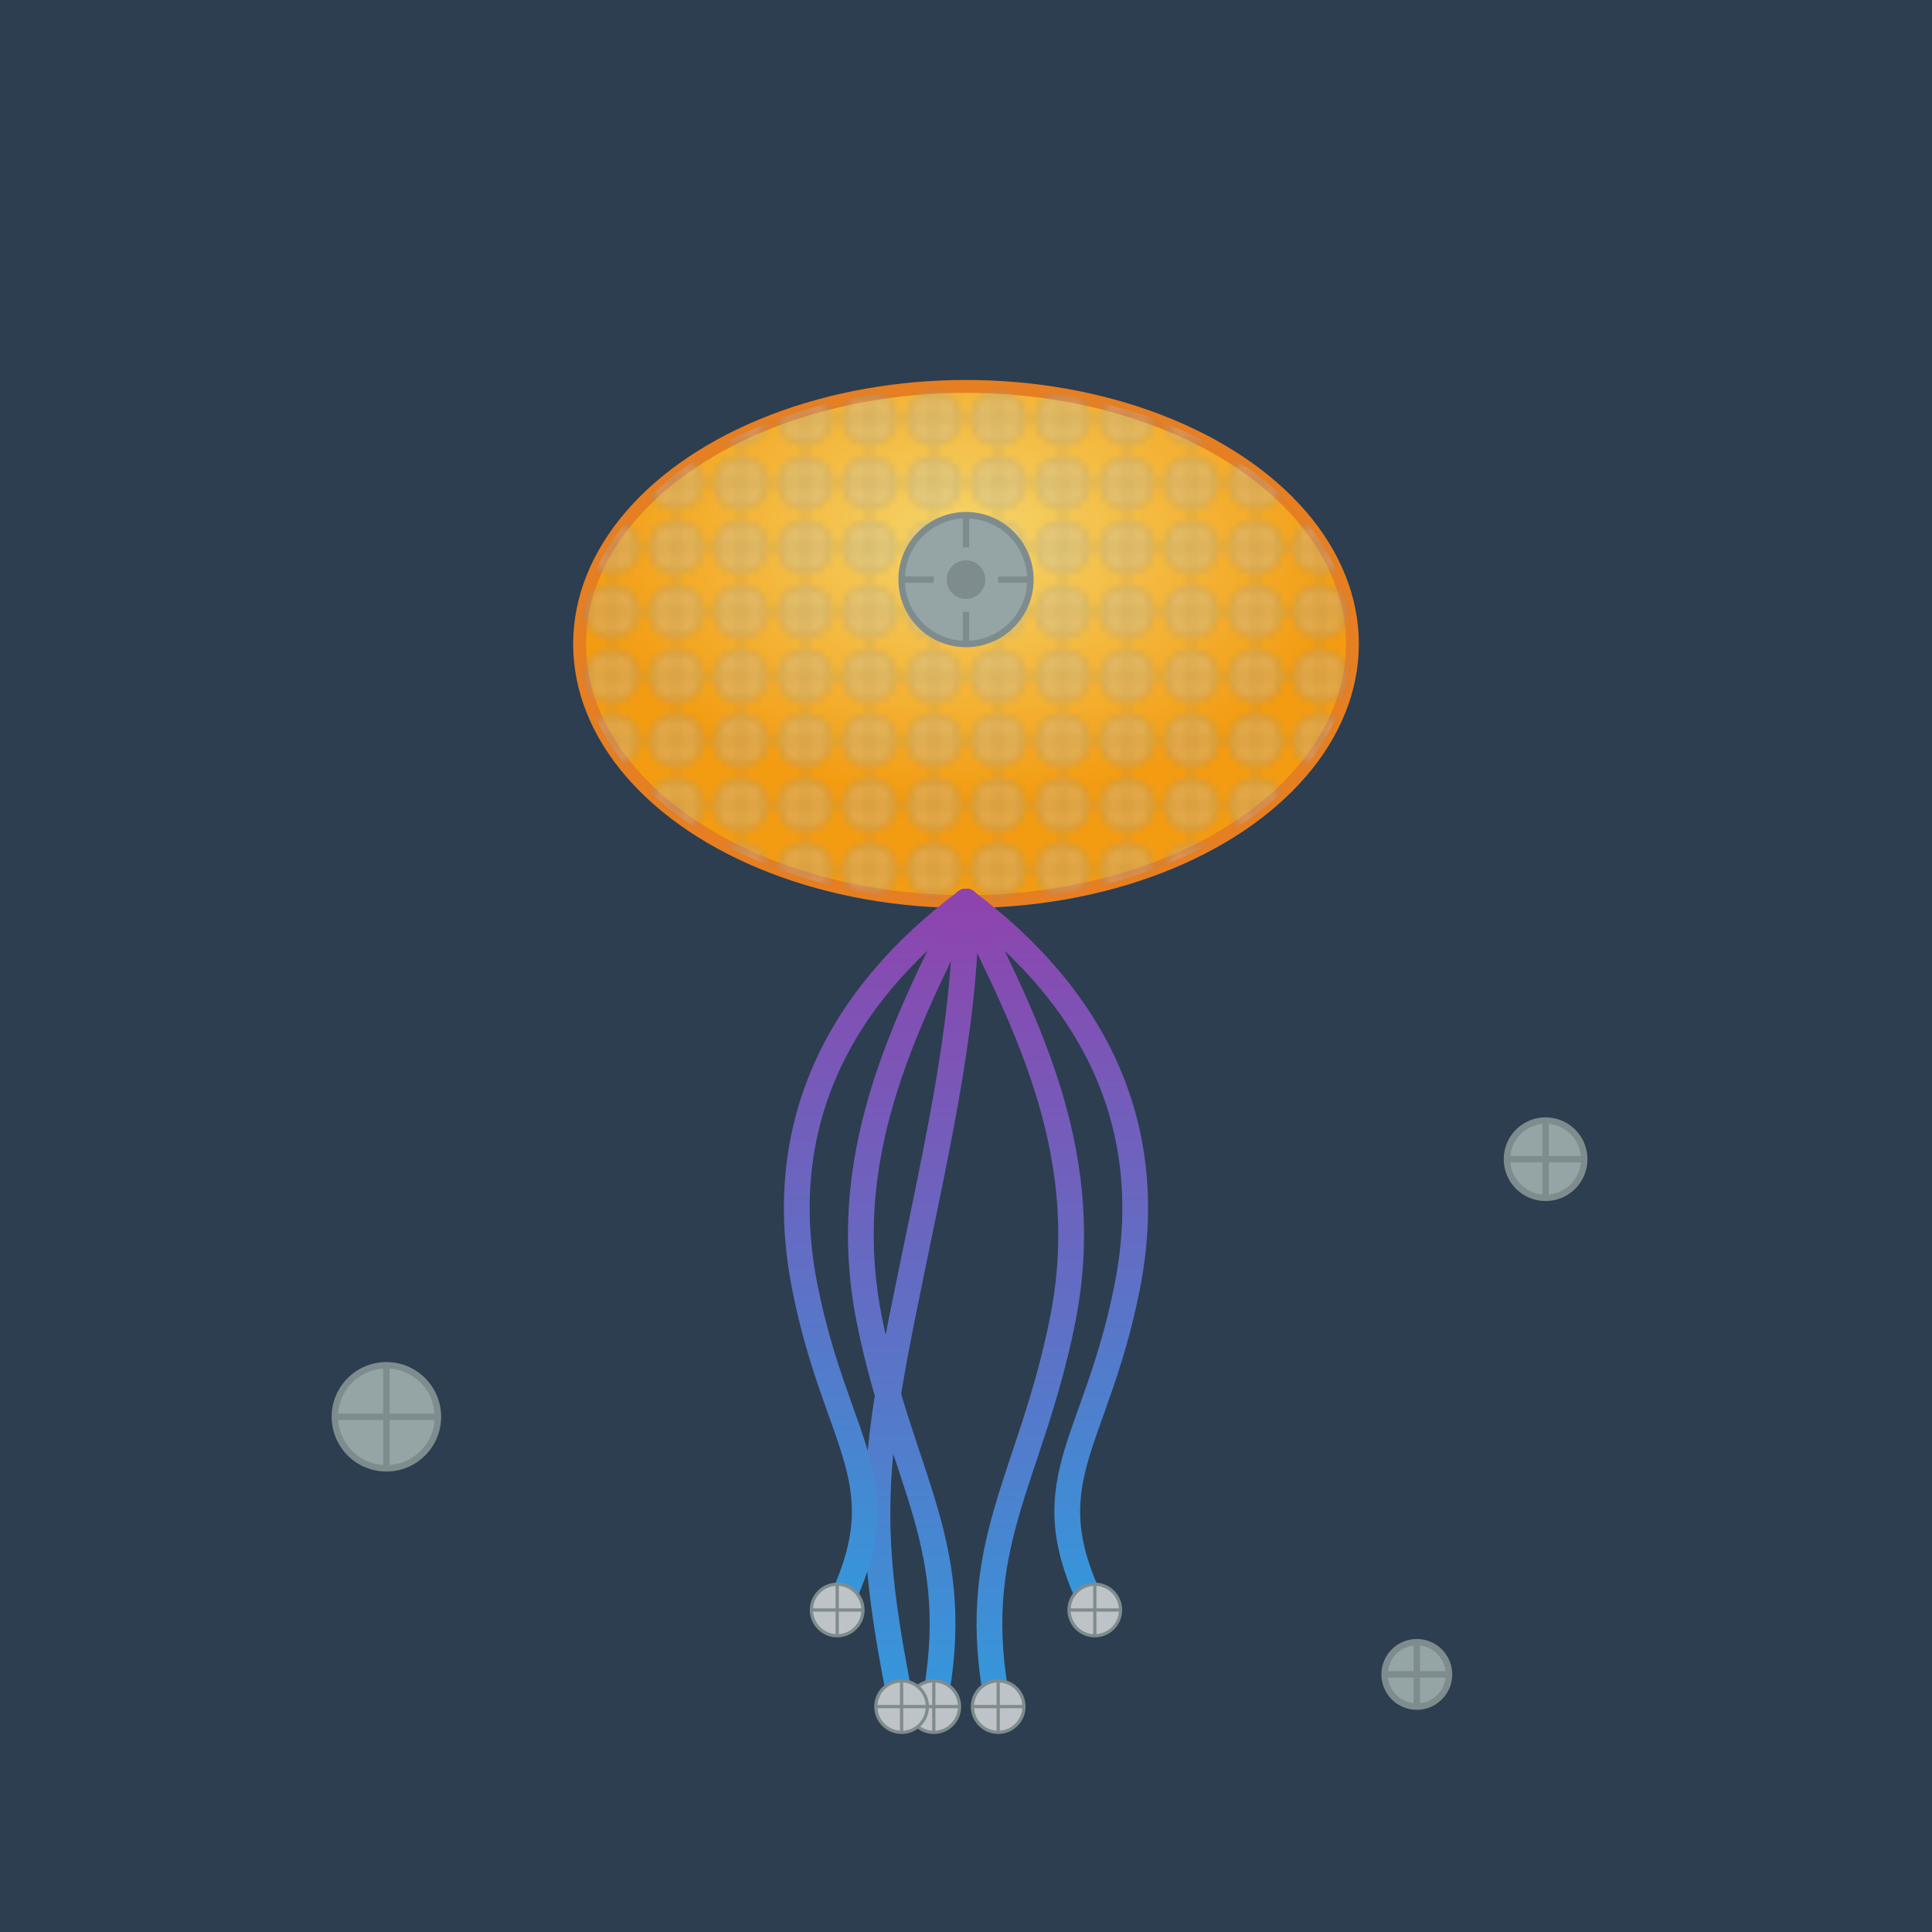 <svg viewBox="0 0 300 300" xmlns="http://www.w3.org/2000/svg">
  <defs>
    <!-- Radial gradient for the jellyfish dome -->
    <radialGradient id="jellyGradient" cx="50%" cy="30%" r="50%">
      <stop offset="0%" stop-color="#f5d76e"/>
      <stop offset="100%" stop-color="#f39c12"/>
    </radialGradient>
    <!-- Linear gradient for glowing tentacles -->
    <linearGradient id="tentacleGradient" x1="0%" y1="0%" x2="0%" y2="100%">
      <stop offset="0%" stop-color="#8e44ad"/>
      <stop offset="100%" stop-color="#3498db"/>
    </linearGradient>
    <!-- Pattern for gear texture -->
    <pattern id="gearPattern" x="0" y="0" width="10" height="10" patternUnits="userSpaceOnUse">
      <circle cx="5" cy="5" r="4" fill="#bdc3c7" stroke="#7f8c8d" stroke-width="0.5"/>
      <line x1="5" y1="0" x2="5" y2="10" stroke="#7f8c8d" stroke-width="0.5"/>
      <line x1="0" y1="5" x2="10" y2="5" stroke="#7f8c8d" stroke-width="0.5"/>
    </pattern>
    <!-- Filter for glow effect on tentacles -->
    <filter id="glow" x="-50%" y="-50%" width="200%" height="200%">
      <feGaussianBlur stdDeviation="3" result="coloredBlur"/>
      <feMerge>
        <feMergeNode in="coloredBlur"/>
        <feMergeNode in="SourceGraphic"/>
      </feMerge>
    </filter>
  </defs>
  
  <!-- Background -->
  <rect width="300" height="300" fill="#2c3e50"/>

  <!-- Jellyfish dome with steampunk gear overlay -->
  <g id="jellyfish">
    <!-- Dome -->
    <ellipse cx="150" cy="100" rx="60" ry="40" fill="url(#jellyGradient)" stroke="#e67e22" stroke-width="2"/>
    
    <!-- Overlaid gear pattern to evoke steampunk circuitry -->
    <ellipse cx="150" cy="100" rx="60" ry="40" fill="url(#gearPattern)" opacity="0.3"/>
    
    <!-- Central gear in the dome -->
    <g transform="translate(140,80)">
      <circle cx="10" cy="10" r="10" fill="#95a5a6" stroke="#7f8c8d" stroke-width="1"/>
      <path d="M10,0 L10,5 M10,15 L10,20 M0,10 L5,10 M15,10 L20,10" stroke="#7f8c8d" stroke-width="1"/>
      <circle cx="10" cy="10" r="3" fill="#7f8c8d"/>
    </g>
  </g>

  <!-- Glowing tentacles with gear elements -->
  <g id="tentacles" filter="url(#glow)">
    <!-- Tentacle 1 -->
    <path d="M150,140 C140,160 130,180 135,205 S150,240 145,265" fill="none" stroke="url(#tentacleGradient)" stroke-width="4" stroke-linecap="round"/>
    <!-- Small gear at tentacle 1 end -->
    <g transform="translate(145,265)">
      <circle cx="0" cy="0" r="4" fill="#bdc3c7" stroke="#7f8c8d" stroke-width="0.5"/>
      <line x1="-4" y1="0" x2="4" y2="0" stroke="#7f8c8d" stroke-width="0.5"/>
      <line x1="0" y1="-4" x2="0" y2="4" stroke="#7f8c8d" stroke-width="0.5"/>
    </g>
    
    <!-- Tentacle 2 -->
    <path d="M150,140 C160,160 170,180 165,205 S150,240 155,265" fill="none" stroke="url(#tentacleGradient)" stroke-width="4" stroke-linecap="round"/>
    <!-- Small gear at tentacle 2 end -->
    <g transform="translate(155,265)">
      <circle cx="0" cy="0" r="4" fill="#bdc3c7" stroke="#7f8c8d" stroke-width="0.5"/>
      <line x1="-4" y1="0" x2="4" y2="0" stroke="#7f8c8d" stroke-width="0.5"/>
      <line x1="0" y1="-4" x2="0" y2="4" stroke="#7f8c8d" stroke-width="0.5"/>
    </g>

    <!-- Tentacle 3 -->
    <path d="M150,140 C150,160 145,180 140,205 S135,240 140,265" fill="none" stroke="url(#tentacleGradient)" stroke-width="4" stroke-linecap="round"/>
    <!-- Small gear at tentacle 3 end -->
    <g transform="translate(140,265)">
      <circle cx="0" cy="0" r="4" fill="#bdc3c7" stroke="#7f8c8d" stroke-width="0.5"/>
      <line x1="-4" y1="0" x2="4" y2="0" stroke="#7f8c8d" stroke-width="0.5"/>
      <line x1="0" y1="-4" x2="0" y2="4" stroke="#7f8c8d" stroke-width="0.5"/>
    </g>
    
    <!-- Tentacle 4 (left side) -->
    <path d="M150,140 C130,155 120,175 125,200 S140,230 130,250" fill="none" stroke="url(#tentacleGradient)" stroke-width="4" stroke-linecap="round"/>
    <g transform="translate(130,250)">
      <circle cx="0" cy="0" r="4" fill="#bdc3c7" stroke="#7f8c8d" stroke-width="0.5"/>
      <line x1="-4" y1="0" x2="4" y2="0" stroke="#7f8c8d" stroke-width="0.5"/>
      <line x1="0" y1="-4" x2="0" y2="4" stroke="#7f8c8d" stroke-width="0.5"/>
    </g>
    
    <!-- Tentacle 5 (right side) -->
    <path d="M150,140 C170,155 180,175 175,200 S160,230 170,250" fill="none" stroke="url(#tentacleGradient)" stroke-width="4" stroke-linecap="round"/>
    <g transform="translate(170,250)">
      <circle cx="0" cy="0" r="4" fill="#bdc3c7" stroke="#7f8c8d" stroke-width="0.5"/>
      <line x1="-4" y1="0" x2="4" y2="0" stroke="#7f8c8d" stroke-width="0.5"/>
      <line x1="0" y1="-4" x2="0" y2="4" stroke="#7f8c8d" stroke-width="0.5"/>
    </g>
  </g>
  
  <!-- Additional decorative steampunk gears floating around -->
  <g id="floatingGears">
    <g transform="translate(60,220)">
      <circle cx="0" cy="0" r="8" fill="#95a5a6" stroke="#7f8c8d" stroke-width="1"/>
      <line x1="-8" y1="0" x2="8" y2="0" stroke="#7f8c8d" stroke-width="1"/>
      <line x1="0" y1="-8" x2="0" y2="8" stroke="#7f8c8d" stroke-width="1"/>
    </g>
    <g transform="translate(240,180)">
      <circle cx="0" cy="0" r="6" fill="#95a5a6" stroke="#7f8c8d" stroke-width="1"/>
      <line x1="-6" y1="0" x2="6" y2="0" stroke="#7f8c8d" stroke-width="1"/>
      <line x1="0" y1="-6" x2="0" y2="6" stroke="#7f8c8d" stroke-width="1"/>
    </g>
    <g transform="translate(220,260)">
      <circle cx="0" cy="0" r="5" fill="#95a5a6" stroke="#7f8c8d" stroke-width="1"/>
      <line x1="-5" y1="0" x2="5" y2="0" stroke="#7f8c8d" stroke-width="1"/>
      <line x1="0" y1="-5" x2="0" y2="5" stroke="#7f8c8d" stroke-width="1"/>
    </g>
  </g>
  
</svg>